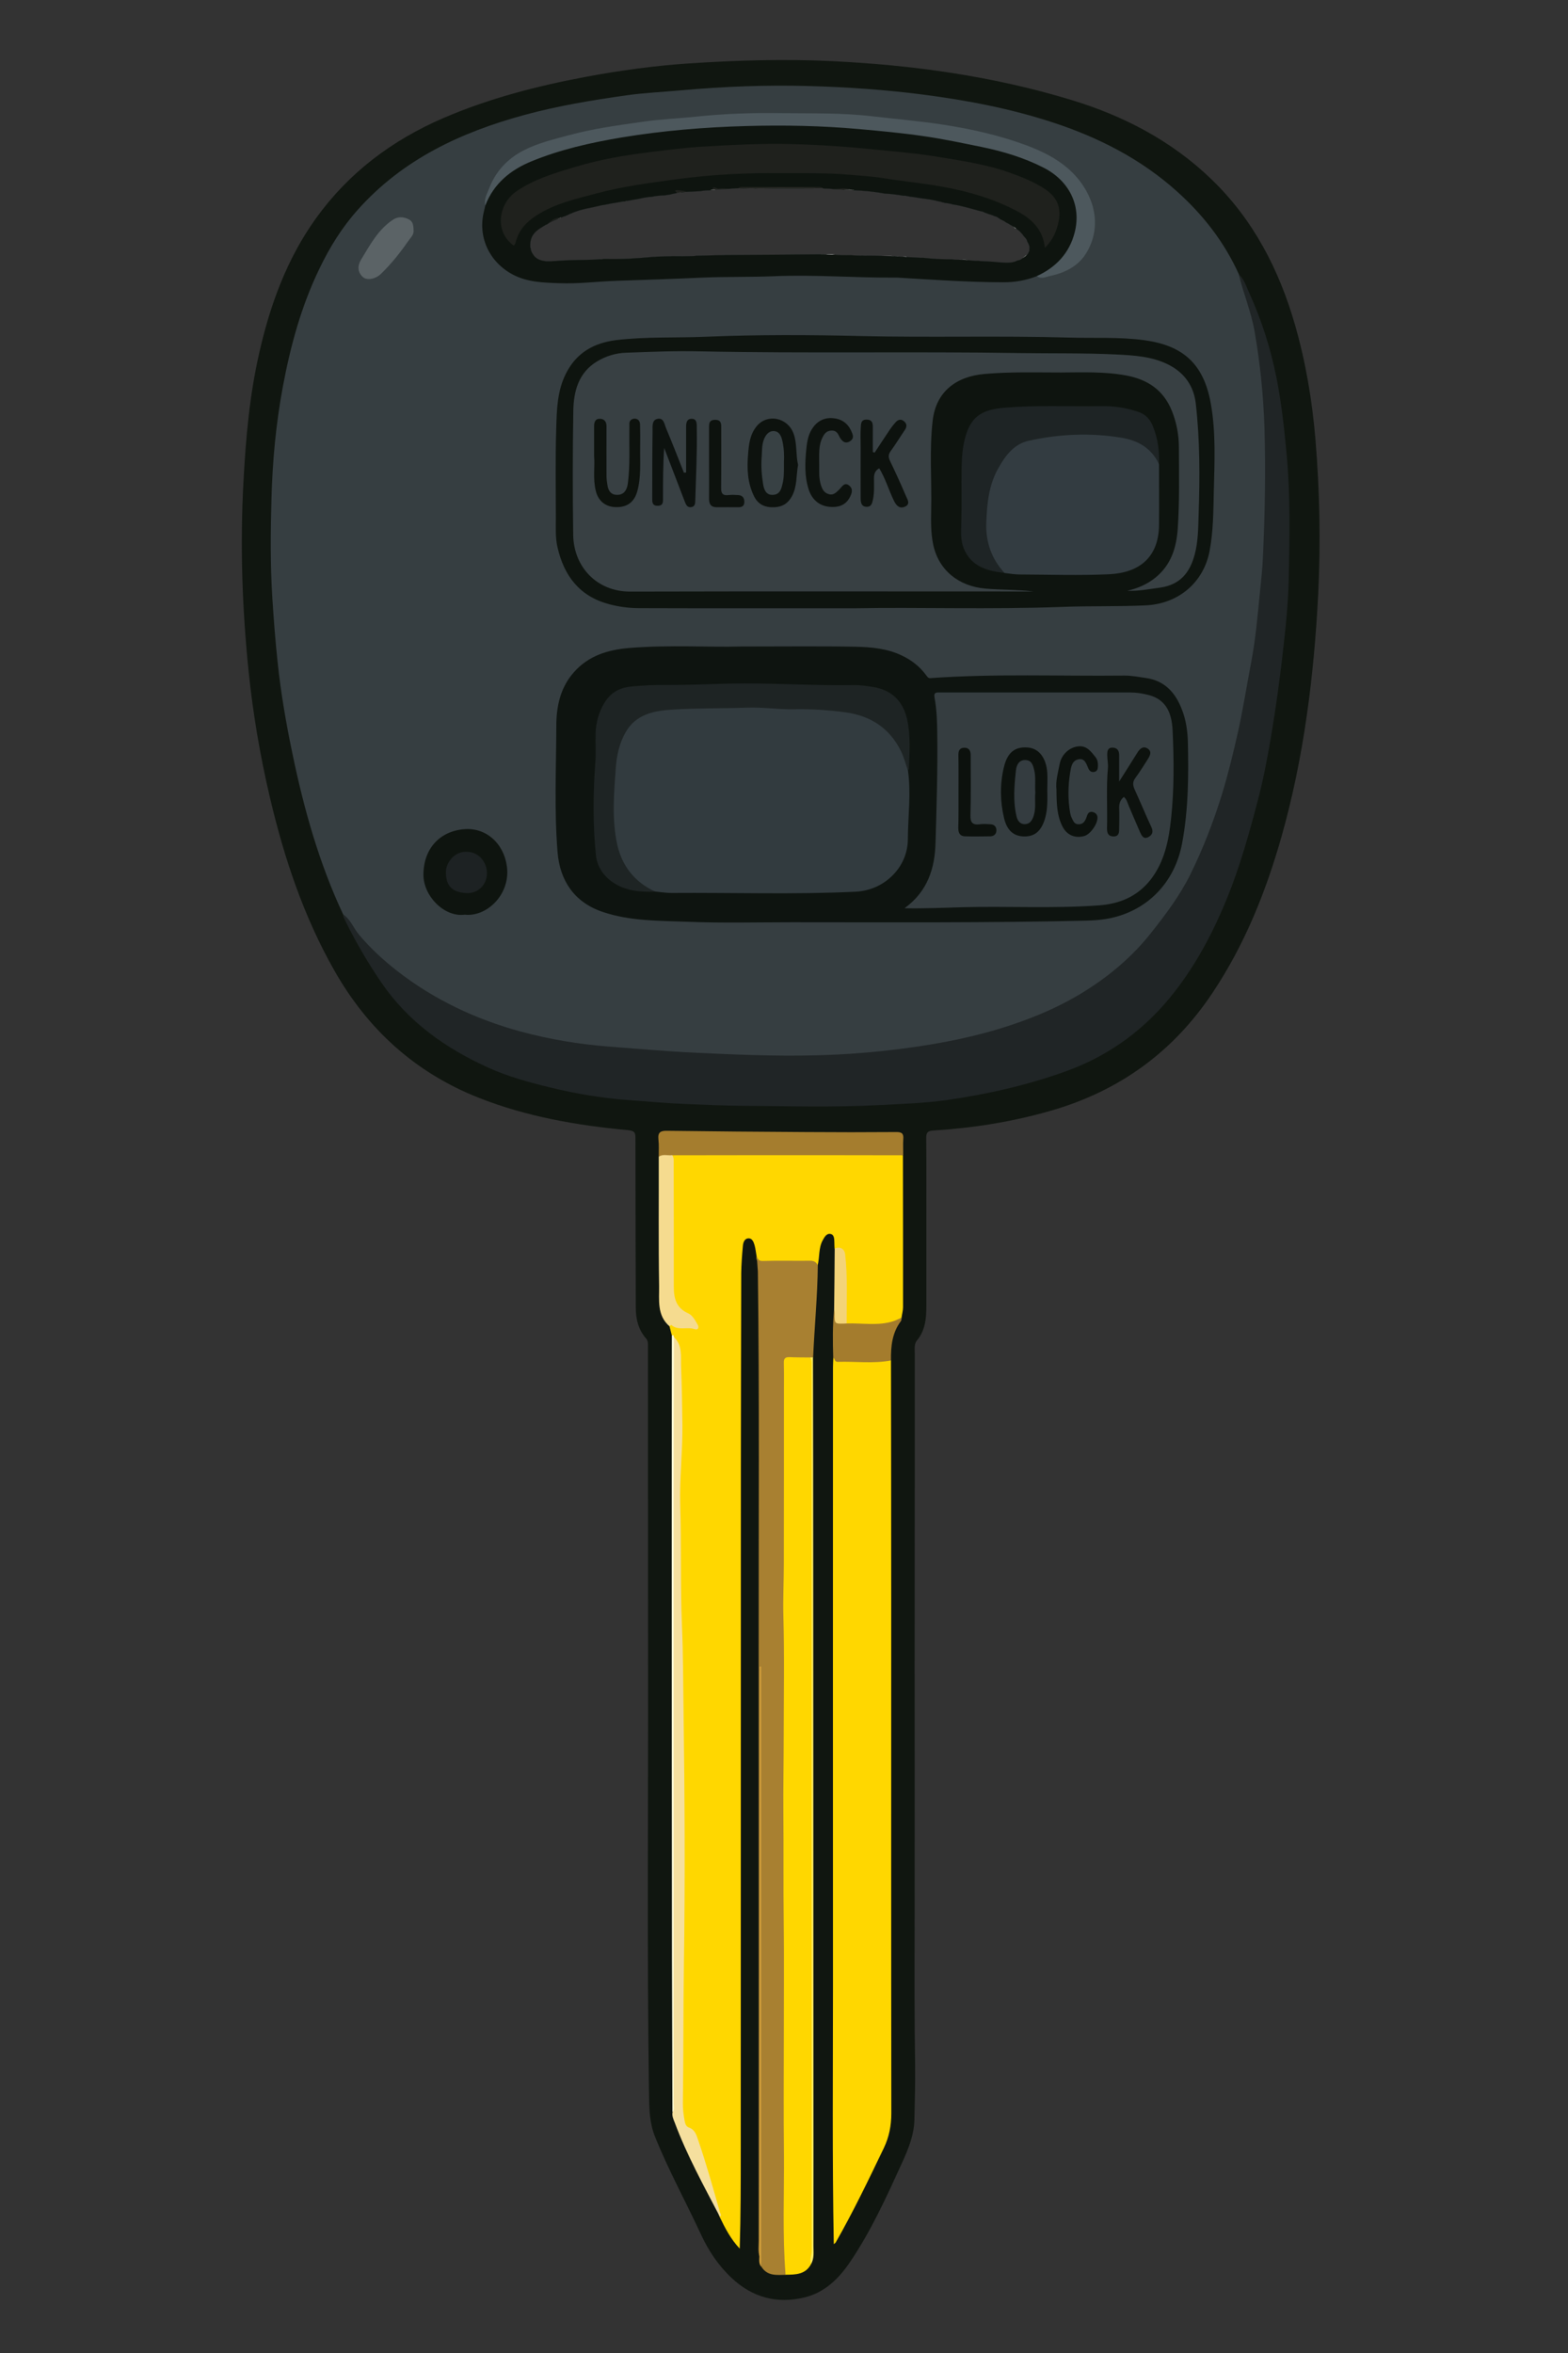<svg xmlns="http://www.w3.org/2000/svg" xml:space="preserve" id="svg1" x="0" y="0" style="enable-background:new 0 0 1365.3 2048" version="1.1" viewBox="0 0 1365.3 2048"><rect x="0" y="0" width="1365.3" height="2048" fill="#333333" stroke="none"/><style>.st2{fill:gold}.st14{fill:#0e140f}.st24{fill:#1f211d}.st26{fill:#0c110d}.st27{fill:#0d120e}</style><path d="M1145.4 382.5c-2.8-33.7-8.4-66.9-17.7-99.4-13.9-48.4-36.4-92-73-127.2-34.7-33.4-76.3-55.1-122.2-69C864.6 66.3 795 56.6 724.2 53.2c-41.6-2-83-.7-124.4 2-30 2-59.7 6.1-89.3 11.6-42.8 8-84.7 18.8-124.8 36.1-44.5 19.3-82 47.4-110.5 87-25.4 35.3-40 75.4-49.5 117.4C217.3 344 214 381.4 212 419c-3 55.3-1.2 110.4 4.5 165.5 3.8 36.9 10 73.4 18.5 109.5 12.3 52.4 29.2 103.2 55.9 150.3 29.1 51.5 70.5 89.2 125.8 111.1 41.9 16.6 85.9 24.1 130.5 28.3 5.9.6 6.1 2.7 6.1 7.2 0 49 .2 98.1.3 147.1 0 10 2.2 19.3 8.9 26.9 1.9 2.2 1.7 4.4 1.7 6.8.1 92.6 0 185.3.1 277.9.2 124.4-1 248.7.8 373.1.2 12.6.4 25.1 5.3 37.1 11.6 28.9 26.6 56.2 39.7 84.4 6.6 14.4 15.2 27.4 26.8 38.3 18.1 17.1 39.5 22.9 63.5 17.1 17.7-4.2 30-16.4 39.8-30.9 18.3-27 31.7-56.6 45.2-86.2 5.5-12 10.5-24.2 10.8-37.7.3-15.7.8-31.5.6-47.2-.6-40.2-.5-80.4-.4-120.5.1-75.7 0-151.5 0-227.2 0-52.6.1-105.2.1-157.8v-114.5c0-3.7-.6-7.9 1.9-10.9 7.3-8.8 8.2-19.2 8.2-29.9v-70.6c0-25.3.1-50.6-.1-75.9 0-4.6 1.3-6 5.9-6.3 34.8-2.2 69.1-7.6 102.7-17.3 59.3-17.1 106.2-50.9 140.5-102.3 28.1-42 46.6-88.1 60.3-136.4 19.5-69 28.2-139.6 31.9-210.9 2.2-45.1 1.3-89.9-2.4-134.6zm-249.2-165c0 .2.1.4.1.5.1.5-.2.9-.6 1.3-.1.3-.2.7-.3 1-.1.4-.4.7-.8 1l-.3.3c-.1.1-.1.2-.2.3-.2.2-.5.4-.8.6-1.3 1.3-2.9 2.4-4.6 3.4-.8.5-1.7.7-2.7.8-5.9 3.2-13.2 1.6-19.7 1.3-.4 0-1-.1-1.6-.2-3.4-.2-6.8-.4-10.2-.5-.5 0-1.2-.1-1.9-.2-.5 0-1.1-.1-1.6-.1-.8.1-1.6 0-2.2 0-3.4-.3-6.7-.6-10.1-.8H837c-.3 0-.6 0-1-.1-1.6 0-3.2-.1-4.7-.1-.6 0-1.4-.1-2.2-.3-8.3 0-16.7-.3-25-1.3H802c-3.8-.3-7.6-.4-11.3-.6-.4 0-1.1-.1-1.8-.2-1.5 0-3-.1-4.6-.1-.5 0-1.3-.1-2.1-.3-9.1-.2-18.2-.7-27.3-.7-1.1.2-2.3.1-3 0-.4 0-.8-.1-1.2-.1-.4.1-.8.1-1.1.1-3 0-5.9-.2-8.8-.4-4.9.1-9.8.1-14.7-.4-.3 0-.7-.1-1.1-.2-1.6 0-3.2 0-4.9.1h-.3c-.5.1-1.3.1-2.2 0h-1.5c-.4 0-1 0-1.7-.2h-2.5c-26.9.2-53.7.5-80.6.6-.6.1-1.1.1-1.5.1-7.9 0-15.8.4-23.8.5-.8.2-1.7.3-2.3.3-6.2.2-12.5.2-18.7.1-.6.1-1.1.1-1.5.1-3.9 0-7.8.2-11.6.3-1.1.2-2.1.2-3.2.2-7.3.7-14.6 1.2-21.9 1.6-7.1.3-14.2.3-21.4.2-.3 0-.6.1-.9.2-.8.2-1.6.1-2.4 0-.7.1-1.4.2-1.9.2-11.8.7-23.7.3-35.5 1.3h-.1c-.5.1-.9.1-1.2.1h-.7c-2 .2-4.3.3-6.6.2-.4 0-.9 0-1.3-.1-.1 0-.3 0-.4-.1-4.3-.5-8.3-2.2-10.4-6-1.1-1.5-1.8-3.2-1.9-5.1-.3-.3-.4-.7-.4-1.2-.2-4.3.6-8.4 3.4-11.7 2.6-3.2 6.5-5.3 10-7.4.4-.2.8-.4 1.2-.5 3.1-2.4 7.5-4 11.4-5.4 1.5-.8 3.1-1.5 4.7-1.9 2.5-1.2 5.1-2.4 7.8-3.4 4.9-1.9 9.9-3 15.1-4 4.1-.8 8-2 12.1-2.5 3-.7 6.1-1.2 9.2-1.7.4-.1 1.1-.1 1.8-.1 3.1-.6 6.2-1.1 9.3-1.7 2.8-.6 5.7-1 8.5-1.5 3.6-.9 7.3-1.6 11.1-1.8 3.9-.8 7.9-1.2 11.9-1.3 1.3-.3 2.6-.5 4-.6 1.9-.5 3.8-1 5.7-1.3 6.9-1.3 14-1.3 21.1-1.7.8-.2 1.6-.3 2.4-.4 2.3-.3 4.6-.3 6.9-.4.7-.1 1.5-.2 2.2-.3h.4c4.1-.8 8.4-.8 12.5-.9.5 0 1-.1 1.4-.1 1.2-.2 2.4-.3 3.6-.3 2.6-.2 5.2-.2 7.9 0 3.6-.1 7.3-.3 10.9 0 .5-.1.9-.1 1.3-.1 4.9-.1 9.9.1 14.8.1h25.3c.3-.1.6-.1 1-.1h7.8c2.6-.4 5.2 0 7.9 0 .4 0 .8.1 1.2.2 3.1 0 6.2.2 9.3.6h.4c2.8 0 5.5.2 8.3.5h.1c1.7 0 3.4.1 5.1.2.6 0 1.1 0 1.7.1.1 0 .2 0 .4.1 9.1.3 18.5 1.2 27.6 2.9 5.5.2 11 1 16.4 1.9.7-.1 1.5-.1 2.3.1l3 .6c3.2.4 6.3.8 9.4 1.4 4.2.5 8.4 1.1 12.6 2 1.2.3 2.5.6 3.7.9.5 0 1 .1 1.5.3.1 0 .2.1.3.1 1 .3 2 .5 3 .8 1.9.3 3.9.5 5.8 1l.9.3c8.5 1.2 16.6 3.9 24.8 6h.1c.9.1 1.8.4 2.6.8.2.1.5.3.7.4h.1c1.2.4 2.4.9 3.6 1.3 1.7.5 3.3 1 4.9 1.8l1.2.3c.7.2 1.3.6 1.7 1 .5.2.9.5 1.3.8.1.1.2.1.2.2.2.1.4.3.7.4l1.2.6c.9.4 1.8.8 2.6 1.4.3.2.6.4.8.6.4.2.7.4 1.1.6h.1c.2.1.4.3.7.4.5.2 1 .5 1.3.8 0 .1.1.1.1.1 1.8.8 3.4 1.9 4.8 3.3 2 .9 3.7 2.1 5 3.8 1 .9 1.9 2 2.6 3.2 1.2 1.1 2.1 2.2 2.7 3.5.2.4.2.7.2 1 .1.2.3.4.4.6.1.1.1.2.1.3.3.4.5.8.6 1.3.1.1.2.2.2.3.8 1.5.8 3.1.5 4.8z" style="fill:#101610"/><path d="M1096.5 301.2c-3.4-21.6-8.3-42.7-17.8-62.5-12.7-28.1-31.1-51.7-54.1-72.3-31.3-28-67.7-46.6-107.2-59.6-37-12.2-75.2-19.5-113.9-24.5-32.8-4.2-65.6-6.5-98.5-7.4-37.7-1.1-75.4.4-112.9 3.8-15.6 1.4-31.4 2.1-46.9 4.3-29.7 4.2-59.3 9.1-88.4 17-55.5 15.1-106 38.6-145.2 82.5-13.9 15.5-24.7 33-33.6 51.6-15.7 32.5-25.1 67-31.7 102.4-6 32-9 64.4-9.9 96.9-.8 28.8-1.1 57.7.7 86.5 1.2 18.8 2.6 37.5 4.6 56.2 2.8 26.8 7.4 53.3 12.9 79.7 10 48.2 23.2 95.4 44.2 140.1 4.3 5.7 7 12.3 11.6 17.8 27.5 33.2 63 55 101.9 71.9 29.7 12.9 61.1 20.3 93.1 24.5 24.6 3.3 49.5 4.7 74.2 6.6 29.2 2.2 58.5 2.6 87.7 3.5 20.6.7 41.2.4 61.9-.8 17.7-1 35.4-2.4 53-4.4 44.8-5.2 88.4-14.9 129.8-33.4 23.9-10.7 46-24.1 65.6-41.5 13-11.5 24-24.7 34.8-38.4 14.5-18.5 25.7-38.9 35.1-60.3 16.8-38.4 27.4-78.9 35.3-119.9 5.6-29 11.2-58 14.1-87.4 2.9-28.9 5.4-57.9 5.9-86.9 1-48.6 1.3-97.5-6.3-146zm-200.3-83.7c0 .2.1.4.1.5.1.5-.2.9-.6 1.3-.1.3-.2.7-.3 1-.1.4-.4.7-.8 1l-.3.3c-.1.1-.1.2-.2.3-.2.2-.5.4-.8.6-1.3 1.3-2.9 2.4-4.6 3.4-.8.5-1.7.7-2.7.8-5.9 3.2-13.2 1.6-19.7 1.3-.4 0-1-.1-1.6-.2-3.4-.2-6.8-.4-10.2-.5-.5 0-1.2-.1-1.9-.2-.5 0-1.1-.1-1.6-.1-.8.1-1.6 0-2.2 0-3.4-.3-6.7-.6-10.1-.8H837c-.3 0-.6 0-1-.1-1.6 0-3.2-.1-4.7-.1-.6 0-1.4-.1-2.2-.3-8.3 0-16.7-.3-25-1.3H802c-3.8-.3-7.6-.4-11.3-.6-.4 0-1.1-.1-1.8-.2-1.5 0-3-.1-4.6-.1-.5 0-1.3-.1-2.1-.3-9.1-.2-18.2-.7-27.3-.7-1.1.2-2.3.1-3 0-.4 0-.8-.1-1.2-.1-.4.1-.8.1-1.1.1-3 0-5.9-.2-8.8-.4-4.9.1-9.8.1-14.7-.4-.3 0-.7-.1-1.1-.2-1.6 0-3.2 0-4.9.1h-.3c-.5.1-1.3.1-2.2 0h-1.5c-.4 0-1 0-1.7-.2h-2.5c-26.9.2-53.7.5-80.6.6-.6.1-1.1.1-1.5.1-7.9 0-15.8.4-23.8.5-.8.2-1.7.3-2.3.3-6.2.2-12.5.2-18.7.1-.6.1-1.1.1-1.5.1-3.9 0-7.8.2-11.6.3-1.1.2-2.1.2-3.2.2-7.3.7-14.6 1.2-21.9 1.6-7.1.3-14.2.3-21.4.2-.3 0-.6.1-.9.2-.8.2-1.6.1-2.4 0-.7.1-1.4.2-1.9.2-11.8.7-23.7.3-35.5 1.3h-.1c-.5.1-.9.1-1.2.1h-.7c-2 .2-4.3.3-6.6.2-.4 0-.9 0-1.3-.1-.1 0-.3 0-.4-.1-4.3-.5-8.3-2.2-10.4-6-1.1-1.5-1.8-3.2-1.9-5.1-.3-.3-.4-.7-.4-1.2-.2-4.3.6-8.4 3.4-11.7 2.6-3.2 6.5-5.3 10-7.4.4-.2.8-.4 1.2-.5 3.1-2.4 7.5-4 11.4-5.4 1.5-.8 3.1-1.5 4.7-1.9 2.5-1.2 5.1-2.4 7.8-3.4 4.9-1.9 9.9-3 15.1-4 4.1-.8 8-2 12.1-2.5 3-.7 6.1-1.2 9.2-1.7.4-.1 1.1-.1 1.8-.1 3.1-.6 6.2-1.1 9.3-1.7 2.8-.6 5.7-1 8.5-1.5 3.6-.9 7.3-1.6 11.1-1.8 3.9-.8 7.9-1.2 11.9-1.3 1.3-.3 2.6-.5 4-.6 1.9-.5 3.8-1 5.7-1.3 6.9-1.3 14-1.3 21.1-1.7.8-.2 1.6-.3 2.4-.4 2.3-.3 4.6-.3 6.9-.4.7-.1 1.5-.2 2.2-.3h.4c4.1-.8 8.4-.8 12.5-.9.5 0 1-.1 1.4-.1 1.2-.2 2.4-.3 3.6-.3 2.6-.2 5.2-.2 7.9 0 3.6-.1 7.3-.3 10.9 0 .5-.1.9-.1 1.3-.1 4.9-.1 9.9.1 14.8.1h25.3c.3-.1.6-.1 1-.1h7.8c2.6-.4 5.2 0 7.9 0 .4 0 .8.1 1.2.2 3.1 0 6.2.2 9.3.6h.4c2.8 0 5.5.2 8.3.5h.1c1.7 0 3.4.1 5.1.2.6 0 1.1 0 1.7.1.1 0 .2 0 .4.1 9.1.3 18.5 1.2 27.6 2.9 5.5.2 11 1 16.4 1.9.7-.1 1.5-.1 2.3.1l3 .6c3.2.4 6.3.8 9.4 1.4 4.2.5 8.4 1.1 12.6 2 1.2.3 2.5.6 3.7.9.5 0 1 .1 1.5.3.1 0 .2.1.3.1 1 .3 2 .5 3 .8 1.9.3 3.9.5 5.8 1l.9.3c8.5 1.2 16.6 3.9 24.8 6h.1c.9.1 1.8.4 2.6.8.2.1.5.3.7.4h.1c1.2.4 2.4.9 3.6 1.3 1.7.5 3.3 1 4.9 1.8l1.2.3c.7.2 1.3.6 1.7 1 .5.2.9.5 1.3.8.1.1.2.1.2.2.2.1.4.3.7.4l1.2.6c.9.4 1.8.8 2.6 1.4.3.2.6.4.8.6.4.2.7.4 1.1.6h.1c.2.1.4.3.7.4.5.2 1 .5 1.3.8 0 .1.1.1.1.1 1.8.8 3.4 1.9 4.8 3.3 2 .9 3.7 2.1 5 3.8 1 .9 1.9 2 2.6 3.2 1.2 1.1 2.1 2.2 2.7 3.5.2.4.2.7.2 1 .1.2.3.4.4.6.1.1.1.2.1.3.3.4.5.8.6 1.3.1.1.2.2.2.3.8 1.5.8 3.1.5 4.8z" style="fill:#363e41"/><path d="M585.1 1162.7c-.7-2.7-1.4-5.5-2.1-8.2.4-3 2.2-2.9 4.3-2 4.2 1.9 8.7 1.4 13.1 1.6 1.3.1 2.9.5 3.5-1.1.5-1.4-.6-2.5-1.4-3.5-1.6-2.2-3.4-4.1-5.8-5.4-9.3-5.2-12.1-13.6-12.1-23.6v-69.9c0-13.3.1-26.6-.1-39.9 0-2.1-.8-4.5 1.4-6.1 2.9-1.5 6-1.3 9.1-1.3 56.8 0 113.5-.1 170.3.1 7 0 14.1-.6 20.9 2.2.1 44 .1 88 .1 132 0 3.1-.9 6.1-1.3 9.2-2.3 4-6.3 5.6-10.4 6.2-12.4 1.8-24.8 2.2-37.2-.1-2.9-2.9-2-6.6-2.1-10-.5-15.8.9-31.7-1.2-47.5-.6-4.9-2.5-7.8-7.4-8.6-.1-1.8-.2-3.5-.2-5.3-.1-3.1 0-7.1-3.6-7.6-3.3-.5-5.2 3.1-6.6 5.7-3.7 6.8-2.5 14.7-4.4 21.9-15.1-3.9-30.5-1.5-45.8-1.8-4.7-.1-7.7-.8-7.3-6.2-.6-3.3-.9-6.6-1.8-9.8-.8-2.8-2.1-6.1-5.4-5.9-3.7.3-4.6 4.1-4.8 7.1-.7 7.7-1.3 15.5-1.4 23.2-.2 56-.2 112-.3 167.9 0 197.9-.1 395.9-.1 593.8 0 29 0 58.1-.9 87.3-7.8-8.2-12.8-17.9-17.5-27.7-8.1-22.3-13.3-45.5-21.6-67.8-.8-2.1-1.5-4.4-3.4-5.6-8.3-5.6-9.1-14.2-9.1-23.1-.1-28.7-.7-57.3.1-86 1.9-72.8 1.5-145.7.9-218.5-.3-33.5 0-67.1-1.4-100.5-1.2-28.9.2-57.7-1.2-86.6-1.1-22.4-1-44.9.5-67.2 1.1-16.2.4-32.4.6-48.5.3-17-.4-34.2-2.5-51.1-.3-2.7-1.2-5.2-2.3-7.6-.8-1.3-.2-3.5-2.1-4.2z" class="st2"/><path d="M298.8 795.9c6.5 4.3 8.9 11.8 13.7 17.5 9.9 11.8 21.1 22.1 33.1 31.5 32.2 25.1 68.5 42.2 107.7 52.9 25.5 6.9 51.6 11.2 78.1 13.2 24.4 1.8 48.8 4.1 73.3 5.2 35.2 1.7 70.4 3.2 105.7 2.3 26.2-.6 52.4-2.7 78.5-6.2 31.1-4.2 61.8-10.2 91.6-20.2 22.6-7.5 44.4-17 64.4-29.6 21.7-13.6 41.3-30.2 57.4-50.6 12.6-15.9 24.8-32.1 33.9-50.3 11.2-22.6 20.3-46.1 27.8-70.3 5.5-18 9.9-36.2 14-54.5 4.4-19.7 7.5-39.8 11.3-59.7 3.9-20.2 5.7-40.6 7.7-61 1.1-10.7 2.3-21.5 2.7-32.3 1.7-37 2.4-74.1 1.3-111.1-.9-28.2-3.7-56.3-8.6-84.2-3-17.1-9.7-33-13.8-49.7 4.7 4.1 6.4 10.1 8.8 15.4 10.9 23.8 18.9 48.7 24 74.3 4.4 22 6.8 44.4 8.9 66.8 3.4 36.6 2.6 73.2 1.8 109.7-.5 22.6-3.1 45.3-5.7 67.9-2.5 21.3-5.4 42.4-8.9 63.5-3.3 20-7 40-12.1 59.6-7.7 29.3-15.8 58.5-27.3 86.6-11.7 28.5-26 55.7-45 80.2-25 32.3-56.4 55.7-95 69.6-33.8 12.2-68.6 20-104 25.1-18.6 2.6-37.4 3.2-56.1 4.2-41.5 2.3-83 1-124.5.7-14.5-.1-29.2-.9-43.7-1.4-18.3-.7-36.5-2.3-54.7-3.7-21.9-1.7-43.6-5.4-65.1-10.6-18.7-4.5-37.3-9.5-54.9-17.5-37.1-16.8-69.5-39.7-92.9-73.8-11.6-17-22-34.7-31.1-53.1-.9-2.2-2.4-4-2.3-6.4z" style="fill:#202526"/><path d="M775.8 1184.1c.1 69.1.2 138.2.2 207.3 0 149.3-.1 298.6.1 447.9 0 10.7-1.9 20.6-6.5 30.2-13.3 27.7-26.6 55.4-41.9 82.2-.3.5-.9.8-1.7 1.5-1.4-75.3-.7-150.2-.7-225.1-.1-179.3 0-358.6 0-537.9 0-2.9.2-5.8.3-8.7 14.3 3.5 28.9 1.2 43.3 1.7 2.3.1 4.8-.9 6.9.9z" class="st2"/><path d="M659 1093.3c.9 2.5 1.5 4.4 5.5 4.2 13.5-.5 26.9 0 40.4-.2 3.5-.1 5.8.9 7.2 4.1-.3 26.7-2.9 53.4-4.1 80.1-1 .9-2.1 1.4-3.4 1.7-4.4.6-8.9.4-13.3.3-4.5 0-6.4 2-6.4 6.4-.1 8.2 0 16.4 0 24.7-.2 41.1-.1 82.2-.2 123.3-.1 54.2.2 108.4.2 162.6 0 42.9-.2 85.7-.2 128.6 0 36.2.2 72.4.2 108.6-.1 73.1.1 146.2.1 219.3 0 5.6-.2 11.1.7 16.6.3 2.2.3 4.5-1.4 6.3-7.8.1-15.9 1.3-21.1-6.7-.8-3.2-.9-6.6-.9-9.9v-508.9c-.4-2.2-1.8-1.3-.9-1.5 0 0 0 .1.1.1 1.5 1.7.7 3.7.7 5.6v499.1c0 2.1.7 4.5-.8 6.4-1.6-4.5-.8-9.2-.8-13.8 0-172 .1-343.9 0-515.9-.1-109.3.7-218.6-.7-327.9-.3-4.4-.7-8.8-.9-13.2z" style="fill:#a88031"/><path d="M684 1979.8c-2.8-35.4-1.1-70.9-1.4-106.4-.4-34.3-.1-68.6-.1-102.9 0-33 .3-66-.1-99-.4-31 0-61.9-.3-92.9-.2-22.5.3-45.2.3-67.8 0-34.8.7-69.6-.3-104.5-.4-15 .4-30.1.4-45.1.1-50.6.1-101.2.1-151.8 0-7.7.1-15.5-.1-23.2-.1-3.8 1.2-5.1 5-5 6 .3 12 .2 18 .3 2.7 1.7 1.7 4.4 1.8 6.7.1 13.8 0 27.5 0 41.3v721.1c0 6.6.3 13.2-1 19.8-4.8 9.3-13.5 9.4-22.3 9.4z" class="st2"/><path d="M586.8 1163.8c7.5 6.9 5.9 16.5 6.2 25 .7 17.2 1 34.5 1.2 51.7.2 23.3-2.6 46.4-1.9 69.5 1.1 35 0 70 1.5 105 1.1 25.1 1 50.1 1.4 75.2 1 73.2 1.4 146.5.3 219.8-.6 40.2-.3 80.4-.9 120.5-.1 5.1.6 10.2 1.5 15.2.4 2.5 1.2 5.1 3.7 6 5.2 1.8 6.5 6.2 8 10.6 7.2 20.9 13.1 42.2 19.2 63.5.4 1.2 1.4 2.4-.2 3.5-14-26.9-28.7-53.4-39.3-81.9-1.1-2.8-2.5-5.7-1.9-8.9.9-2.6.4-5.3.4-7.9 0-219.6 0-439.3.1-658.9 0-2.7-.8-5.4.7-7.9z" style="fill:#f5df9e"/><path d="M786.4 1005.5c-22.5 0-45-.1-67.5-.1-44.5 0-89 0-133.6.1-3.6 2.5-7.6 2-11.7 1.4-.1-5.1.3-10.2-.3-15.3-.6-6.1 1.8-7.5 7.5-7.4 40.3.5 80.7.9 121 1.1 26.2.2 52.3.2 78.5 0 5.1-.1 6.6 1.4 6.2 6.3-.3 4.5 0 9.2-.1 13.9z" style="fill:#a57d2e"/><path d="M573.6 1006.8c3.6-2.7 7.8-.8 11.7-1.4 1.7 2.3 1.3 5.1 1.3 7.7.1 35.7.1 71.4.1 107.1 0 9.9 2.2 18.3 12.4 22.8 4.1 1.8 6.2 6.3 8.4 10 1.3 2.1.6 5-2.8 3.8-6.6-2.2-14.3 1.7-20.3-3.7 0 0-.9.9-1.4 1.3-11.2-9.6-8.9-23-9.1-35.2-.6-37.4-.2-74.9-.3-112.4z" style="fill:#f5db8f"/><path d="M775.8 1184.1c-15.4 2.9-30.9.7-46.3 1.2-2.9.1-2.5-2.7-4-3.8-.4-13.9-.6-27.8.8-41.6.6.3 1.3.8 1.3 1.4-.1 6.6 3.9 9.3 9.6 10.6 13.6-.5 27.3 2.3 40.7-2 2.5-.8 4.8-2.1 7.2-3.1-.2 1.1-.1 2.4-.7 3.1-7.6 10.1-8.8 21.9-8.6 34.2z" style="fill:#a47c2d"/><path d="M706.3 1970.4c-1.7-3.9.5-7.7.5-11.5-.2-256.3-.1-512.6-.1-768.9 0-2.9.4-5.8-1.2-8.5.8 0 1.6-.1 2.4-.1.1 61.7.2 123.5.2 185.2.1 144.8.1 289.6.2 434.3 0 51.3.1 102.6 0 153.9 0 5.2.8 10.7-2 15.6z" style="fill:#fdea5e"/><path d="M586.8 1163.8c-.1 48-.2 95.9-.2 143.9 0 174.3 0 348.7-.1 523 0 2.6.9 5.4-1 7.7-.1-44.2-.3-88.3-.4-132.5-.1-105.2-.2-210.4-.2-315.7 0-75.9 0-151.8.1-227.7 1.9-1.3 1.5.6 1.8 1.3z" style="fill:#fdfbd8"/><path d="M661.2 1964.1c.1-37.8.2-75.5.2-113.3 0-131.3 0-262.5.1-393.8v-6.5h1.2v512.9c0 3.2.2 6.4.2 9.6-2.2-2.6-1.8-5.8-1.7-8.9z" style="fill:#d4a03b"/><path d="M737.2 1151.8c-.7.1-1.3.2-2 .2-8.5.2-8.4.2-8.5-8.2 0-1.3-.2-2.6-.4-3.9.2-17.7.4-35.5.5-53.2 4.5-2.1 8.6.2 9.1 5 2.3 20 1.2 40 1.3 60.1z" style="fill:#f3d378"/><path d="M644.7 562.7c39.7 0 70.2-.4 100.6.2 13.6.3 27.4 1.6 40.1 7.7 8.4 4 15.4 9.5 20.9 16.9 1.1 1.4 1.7 2.9 4 2.7 56.1-4 112.2-1.6 168.4-2.2 6.5-.1 12.7 1.2 19.1 2.1 16.6 2.4 25.9 13 31.5 27.9 3.4 8.8 4.7 18.1 5 27.3.7 29.7.5 59.3-5 88.7-6.5 34.7-31 59.6-65.4 65.7-6.1 1.1-12.3 1.4-18.5 1.6-85.4 2-170.8 1.4-256.2 1.4-30 0-60 .8-89.9-.4-25.1-1-50.5-.4-74.8-8.7-24.7-8.4-37-27.4-39-51.8-3-36.6-1.2-73.2-1.1-109.8 0-17 3.4-33.5 15.3-46.9 12.8-14.5 29.6-19.5 47.9-21.1 35.4-2.9 70.9-.5 97.1-1.3z" style="fill:#0e1410"/><path d="M745.7 529.4c-70.3 0-129.7.1-189-.1-8.8 0-17.6-1.1-26.2-3.4-25.8-6.8-39.4-24.6-45.1-49.7-1.9-8.3-1.4-16.8-1.4-25.2 0-25.8-.5-51.6.3-77.3.5-16.7.7-33.6 8.8-49.2 9.2-17.8 24.3-26.1 43.6-28.5 25.8-3.1 51.8-1.8 77.7-2.9 45.3-1.9 90.6-1.7 135.8-.6 60 1.4 119.9-.4 179.8 1.3 22.1.7 44.4-.7 66.4 2.3 32.9 4.5 51.6 19.8 57.9 55.2 4.5 25.2 3.2 50.9 2.6 76.3-.4 17.2-.4 34.5-3.6 51.6-5.2 28-27.4 46.4-55.8 47.7-24 1.1-47.9.4-71.9 1.3-63.5 2.4-127.3.2-179.9 1.2zm182.2-370.5c-7.2-9.4-17.6-14.7-28.3-19.3-26.1-11.2-54-16.1-81.7-21-35.8-6.3-72.2-9.1-108.5-10.7-37.7-1.6-75.5-.7-113 2.7-30.9 2.8-61.8 6.8-92 14.4-20 5.1-40 10.5-57.7 21.8-11.8 7.6-21.3 17.4-24.1 31.9-.4 1.7-.8 3.4-1.2 5.2-5.6 22.3 4.6 44 24.8 54.9 12.9 6.9 26.8 7.2 40.7 7.7 16.8.7 33.6-1.6 50.4-2.1 24.1-.8 48.3-1.6 72.4-2.7 21.5-1 43-.4 64.5-1.3 35.3-1.5 70.5 1.5 105.8 1.2.9 0 1.8 0 2.7.1 30.1 1.8 60.1 3.9 90.3 4 10.4.1 20.3-1.6 29.9-5.4 12-1.5 19.1-9.8 25.6-18.6 14.7-20.2 14.6-43.1-.6-62.8zm-31.7 58.6c0 .2.1.4.1.5.1.5-.2.9-.6 1.3-.1.3-.2.7-.3 1-.1.4-.4.7-.8 1l-.3.3c-.1.1-.1.2-.2.3-.2.2-.5.4-.8.6-1.3 1.3-2.9 2.4-4.6 3.4-.8.5-1.7.7-2.7.8-5.9 3.2-13.2 1.6-19.7 1.3-.4 0-1-.1-1.6-.2-3.4-.2-6.8-.4-10.2-.5-.5 0-1.2-.1-1.9-.2-.5 0-1.1-.1-1.6-.1-.8.1-1.6 0-2.2 0-3.4-.3-6.7-.6-10.1-.8H837c-.3 0-.6 0-1-.1-1.6 0-3.2-.1-4.7-.1-.6 0-1.4-.1-2.2-.3-8.3 0-16.7-.3-25-1.3H802c-3.8-.3-7.6-.4-11.3-.6-.4 0-1.1-.1-1.8-.2-1.5 0-3-.1-4.6-.1-.5 0-1.3-.1-2.1-.3-9.1-.2-18.2-.7-27.3-.7-1.1.2-2.3.1-3 0-.4 0-.8-.1-1.2-.1-.4.1-.8.1-1.1.1-3 0-5.9-.2-8.8-.4-4.9.1-9.8.1-14.7-.4-.3 0-.7-.1-1.1-.2-1.6 0-3.2 0-4.9.1h-.3c-.5.1-1.3.1-2.2 0h-1.5c-.4 0-1 0-1.7-.2h-2.5c-26.9.2-53.7.5-80.6.6-.6.1-1.1.1-1.5.1-7.9 0-15.8.4-23.8.5-.8.2-1.7.3-2.3.3-6.2.2-12.5.2-18.7.1-.6.1-1.1.1-1.5.1-3.9 0-7.8.2-11.6.3-1.1.2-2.1.2-3.2.2-7.3.7-14.6 1.2-21.9 1.6-7.1.3-14.2.3-21.4.2-.3 0-.6.1-.9.2-.8.2-1.6.1-2.4 0-.7.1-1.4.2-1.9.2-11.8.7-23.7.3-35.5 1.3h-.1c-.5.1-.9.1-1.2.1h-.7c-2 .2-4.3.3-6.6.2-.4 0-.9 0-1.3-.1-.1 0-.3 0-.4-.1-4.3-.5-8.3-2.2-10.4-6-1.1-1.5-1.8-3.2-1.9-5.1-.3-.3-.4-.7-.4-1.2-.2-4.3.6-8.4 3.4-11.7 2.6-3.2 6.5-5.3 10-7.4.4-.2.8-.4 1.2-.5 3.1-2.4 7.5-4 11.4-5.4 1.5-.8 3.1-1.5 4.7-1.9 2.5-1.2 5.1-2.4 7.8-3.4 4.9-1.9 9.9-3 15.1-4 4.1-.8 8-2 12.1-2.5 3-.7 6.1-1.2 9.2-1.7.4-.1 1.1-.1 1.8-.1 3.1-.6 6.2-1.1 9.3-1.7 2.8-.6 5.7-1 8.5-1.5 3.6-.9 7.3-1.6 11.1-1.8 3.9-.8 7.9-1.2 11.9-1.3 1.3-.3 2.6-.5 4-.6 1.9-.5 3.8-1 5.7-1.3 6.9-1.3 14-1.3 21.1-1.7.8-.2 1.6-.3 2.4-.4 2.3-.3 4.6-.3 6.9-.4.7-.1 1.5-.2 2.2-.3h.4c4.1-.8 8.4-.8 12.5-.9.5 0 1-.1 1.4-.1 1.2-.2 2.4-.3 3.6-.3 2.6-.2 5.2-.2 7.9 0 3.6-.1 7.3-.3 10.9 0 .5-.1.9-.1 1.3-.1 4.9-.1 9.9.1 14.8.1h25.3c.3-.1.6-.1 1-.1h7.8c2.6-.4 5.2 0 7.9 0 .4 0 .8.1 1.2.2 3.1 0 6.2.2 9.3.6h.4c2.8 0 5.5.2 8.3.5h.1c1.7 0 3.4.1 5.1.2.6 0 1.1 0 1.7.1.1 0 .2 0 .4.1 9.1.3 18.5 1.2 27.6 2.9 5.5.2 11 1 16.4 1.9.7-.1 1.5-.1 2.3.1l3 .6c3.2.4 6.3.8 9.4 1.4 4.2.5 8.4 1.1 12.6 2 1.2.3 2.5.6 3.7.9.5 0 1 .1 1.5.3.1 0 .2.1.3.1 1 .3 2 .5 3 .8 1.9.3 3.9.5 5.8 1l.9.3c8.5 1.2 16.6 3.9 24.8 6h.1c.9.1 1.8.4 2.6.8.2.1.5.3.7.4h.1c1.2.4 2.4.9 3.6 1.3 1.7.5 3.3 1 4.9 1.8l1.2.3c.7.2 1.3.6 1.7 1 .5.2.9.5 1.3.8.1.1.2.1.2.2.2.1.4.3.7.4l1.2.6c.9.4 1.8.8 2.6 1.4.3.2.6.4.8.6.4.2.7.4 1.1.6h.1c.2.1.4.3.7.4.5.2 1 .5 1.3.8 0 .1.1.1.1.1 1.8.8 3.4 1.9 4.8 3.3 2 .9 3.7 2.1 5 3.8 1 .9 1.9 2 2.6 3.2 1.2 1.1 2.1 2.2 2.7 3.5.2.4.2.7.2 1 .1.2.3.4.4.6.1.1.1.2.1.3.3.4.5.8.6 1.3.1.1.2.2.2.3.8 1.5.8 3.1.5 4.8z" class="st14"/><path d="M902.8 240.3c16.7-7.6 28.4-20.1 32.9-37.8 6.1-23.3-4.5-45-26.9-56.5-17.2-8.8-35.6-14.3-54.6-18.2-16.4-3.3-32.7-6.8-49.3-9.2-19.1-2.8-38.2-4.6-57.4-6.3-32.5-2.9-65.1-3.5-97.7-2.6-36.5 1-72.8 4-108.9 10-26.7 4.5-53 10.4-78.1 20.7-18.3 7.5-32.8 19.3-40.2 38.4-1.4-5.5 1.6-10.3 3.3-14.8 5.6-14.7 15.9-25.8 30-33.1 12.5-6.4 26-9.6 39.4-13.2 21.3-5.8 43.2-8.7 65-11.8 15.2-2.2 30.7-2.8 46-4.4 24.7-2.6 49.5-3.4 74.2-3 26.3.3 52.6-.4 78.9 2.7 20.8 2.4 41.7 4.2 62.4 7.4 24.6 3.8 49 9.3 72.5 18.1 13 4.9 25.2 10.9 35.7 20 20.3 17.7 31.5 46.4 16.5 72.5-7 12.2-18.6 18-31.7 20.9-3.7.6-7.9 3.3-12 .2z" style="fill:#4d585d"/><path d="M404.7 796.1c-18.1 2.4-36.1-16.5-36-34.8.1-25 16.9-38.9 37-39.7 20.2-.8 35.1 15.7 36 36.3.8 22.3-18.6 40.2-37 38.2z" class="st14"/><path d="M360.1 200.5c.5 3.9-3 6.8-5.3 10.2-6.8 9.9-14.3 19.1-22.9 27.5-4.8 4.7-12.5 6.3-16.2 2.7-4.5-4.4-4.5-9.7-1.2-15.1 7.7-12.6 14.6-25.8 27.4-34.4 4.4-3 9.1-2.9 13.8-.6 3.8 1.7 4.3 5.1 4.4 9.7z" style="fill:#5b6366"/><path d="M790.6 670.7c2.8 19.9 0 39.8-.1 59.7-.1 24.7-20.6 44.5-45.4 45.7-53.5 2.6-107 .7-160.5 1.1-4.6 0-9.2-.8-13.9-1.2-21.2-5.7-30.4-21.9-34.9-41.3-3.9-17.2-4.1-34.8-2-52.3.8-7 .4-14.1 1.6-21.2 5.1-31.1 19.2-44.4 50.9-45.4 16.1-.5 32.3-1.4 48.5-.9 7.5.2 15.1-1.1 22.6-.6 26.5 1.6 53.3.2 79.7 4.1 21.3 3.1 38 13.3 48 32.8 3.1 6 5.6 12.4 5.5 19.5z" style="fill:#323b3f"/><path d="M787.6 790.5c20.4-14.9 26.4-35 27-57.2.9-31.3 1.9-62.6 1.5-93.9-.1-10.9-.4-21.7-2.4-32.4-.9-4.9 2.3-4.3 5.2-4.3h165.3c5.6 0 11 .9 16.3 2.3 13.8 3.7 19.8 14.1 20.5 30.8 1.2 25.5 1.4 51.1-1.3 76.5-2 18.9-5.6 37.6-17.9 53.4-11.5 14.6-27 21-44.9 22.3-39.5 2.9-79 .6-118.5 1.6-16.4.4-32.7 1.3-50.8.9z" style="fill:#353d40"/><path d="M790.6 670.7c-2.1-5.8-3.5-11.8-6.3-17.3-9.9-19.8-26.3-30.4-48-33.4-14.9-2-29.9-3-45-2.7-13.5.3-26.9-1.9-40.5-1.4-21.7.8-43.5.3-65.2 1.7-16 1-32 3.9-41 20-5.3 9.4-7.6 19.9-8.4 30.5-1.6 22.2-3.6 44.7 1.2 66.8 4.2 19 15.3 32.9 33.2 41.2-13 .4-25.7-.5-36.9-8.1-8.4-5.7-13.8-13.9-14.8-23.5-2.8-27.1-2.5-54.3-.5-81.5.6-8.2-.1-16.4.2-24.6.3-9.6 2.7-18.6 7.9-27 5.5-8.9 13.4-13 23.5-13.9 9.4-.9 18.9-1.4 28.3-1.3 18.7.1 37.5-.7 56.2-1.2 36.4-.8 72.8 1.9 109.2 1.3 5.5-.1 11 .8 16.4 1.6 16.6 2.6 26.5 12.8 29.9 28.8 2.9 13.7 2 27.8 1.4 41.7.2.7-.4 1.5-.8 2.3z" style="fill:#1e2424"/><path d="M981.5 514.2c9.1-2.1 17.3-5.6 24.5-11.4 13.6-11 18.3-25.8 19.5-42.7 1.6-23.5 1.1-47 1-70.5 0-10.8-1.9-21.4-6-31.7-7.3-18.4-21.2-27.6-39.9-31.1-18.9-3.5-38-2.7-57-2.6-22.2 0-44.4-.7-66.5 1.3-24.7 2.2-42.1 15.5-45 40.6-3 25.9-.7 51.9-1.3 77.8-.2 10-.3 20 1.7 29.8 4.6 22.4 22.1 36.6 45.6 38.6 13.9 1.2 27.9.8 41.8 2.5h-6.6c-114.8 0-229.7-.2-344.5.1-29 .1-49.3-21.4-49.7-49.4-.5-36-.5-72 .1-108 .3-17 4.5-33.1 20.6-42.9 7.8-4.7 16.3-7.3 25.2-7.6 21.5-.8 43-1.7 64.5-1.2 92.9 1.9 185.9 0 278.8 1.5 27.7.4 55.5-.1 83.2 1.2 15.8.8 31.9 1.6 46.5 9.2 13.7 7.1 21.5 18.7 23.2 33.5 3.6 31.8 3.6 63.8 2.5 95.7-.4 11.8-.3 23.9-3.4 35.6-4.2 15.8-12.6 26.3-29.8 28.9-9.8 1.3-19.3 3.2-29 2.8z" style="fill:#384043"/><path d="M1009.2 404.1c0 17.5.2 35.1 0 52.6-.2 28.7-17.5 41.9-43.5 43.1-25.9 1.2-51.9.3-77.9.2-4.4 0-8.8-.8-13.2-1.3-6.7-3.5-10.4-9.8-12.8-16.4-4.3-11.5-5.8-23.4-4.4-35.9 1.4-11.9 3-23.5 7.8-34.8 9.1-21.7 25.5-31.7 48.4-33.4 16.8-1.3 33.7-1.6 50.5-1.1 12.3.4 24.1 3.8 34.4 11 5.6 4 9.8 8.9 10.7 16z" style="fill:#333c41"/><path d="M1009.2 404.1c-6.4-13.9-18.1-20.7-32.6-23.1-27.1-4.5-54.1-3.3-80.8 2.6-13 2.9-20.2 12.8-26.3 23.5-8.6 14.8-10.1 31.4-10.7 48-.6 16.5 4.5 31.3 15.9 43.6-15.2-1.8-29.2-5.5-35.7-21.8-2.6-6.7-2.2-13.7-2-20.3.5-16.6 0-33.3.3-49.9.2-8.8.8-17.6 3.2-26.2 5.3-19.5 16.5-24.1 33.9-25.6 27.9-2.4 55.8-1 83.7-1.4 11.8-.2 23.3 1.3 34.4 5.5 5.4 2 9 6.3 11.2 11.6 4.4 10.6 6 21.9 5.5 33.5z" style="fill:#1e2425"/><path d="M716.2 163.8c-.1 0-.2 0-.2-.1h-2.9c1 .1 2.1.1 3.1.1zm-122.9 3.5c-1.3 0-2.5 0-3.8.5 1.2-.1 2.5-.3 3.8-.5zm25.8-1.8c.7-.1 1.5-.2 2.2-.3h.4c1-.2 2-.3 3-.5-1.6 0-3.2.1-4.7.5-.6.1-1.2.3-1.8.4.3-.1.6-.1.9-.1zm-81 10.7h.2c2.9-.5 5.8-1 8.7-1.6-3 .6-6 1.1-8.9 1.6zm-49.2 13c-.3.1-.5.2-.8.2-1.2.4-2.4 1-3.6 1.5 1-.4 2.1-.8 3.1-1.1.4-.2.8-.4 1.3-.6zM726 221.4c-.3 0-.7-.1-1.1-.2-1.7 0-3.3 0-5 .1h-.1c-.2 0-.3 0-.6.1 2.5 0 5 .1 7.5.1-.2-.1-.5-.1-.7-.1zm56.8 1.7c-.2 0-.4-.1-.7-.1-4.9-.1-9.8-.3-14.8-.5 5.2.1 10.4.3 15.5.6zm6 .2H786c1.2.1 2.4.1 3.6.2-.2-.1-.5-.2-.8-.2zm49.9 2.6h-1.8c-.3 0-.6 0-.9-.1h-.8c2.7.1 5.3.3 8 .5-1.5-.2-3-.3-4.5-.4zm55.3-4.1c-.2.2-.5.3-.7.5-.8.8-1.8 1.6-2.8 2.2.1 0 .1-.1.2-.1 1.6-.9 2.8-1.9 3.7-3.1-.1.1-.1.1-.2.1 0 .2-.1.3-.2.4zm-8.9-22.6c-1-.8-2-1.5-3.1-2.2.7.5 1.3 1 1.8 1.6.5.2.9.4 1.3.6zM735.6 165c1.7 0 3.4.1 5.1.2.6 0 1.1 0 1.7.1.1 0 .2 0 .4.1h1l-2.4-.3c-2.6-.5-5.3-.4-7.9-.3.7.1 1.4.1 2.1.2-.1 0-.1 0 0 0zm-90.1-1.3c.5 0 1.1.1 1.6.1 3.6-.1 7.3-.3 10.9 0 .5-.1.9-.1 1.3-.1 4.9-.1 9.9.1 14.8.1h25.5c.3-.1.6-.1 1-.1h7.8c.6-.1 1.2-.1 1.8-.2-21.6-.2-43.1-.2-64.7.2z" style="fill:#fefefe"/><path d="M909.8 215.7c-1.6-15.9-11.5-25.1-23.6-31.6-20.4-10.9-42.4-17.4-65.2-21.5-17.4-3.2-34.9-4.8-52.3-7.6-9.6-1.6-19.3-2-29-2.9-20.1-1.8-40.3-1.2-60.5-1.4-29.7-.3-59.2 1.2-88.6 5.1-23.6 3.2-47.2 6.2-70.3 12.3-18.3 4.9-37 8.9-53.3 19.5-8.6 5.6-14.9 12.3-17.7 22.2-.4 1.5-.7 3-2.1 3.9-17.6-13-12.4-36.9 2.2-47 15.6-10.8 33.7-16.1 51.7-21.5 21.2-6.4 43-10.1 64.8-12.8 14.8-1.8 29.7-3.8 44.7-4.7 26.3-1.6 52.6-3 79-2.3 24.7.6 49.3 2.4 74 4.9 17.1 1.8 34.3 3.1 51.2 5.9 21.2 3.5 42.7 6.5 63.3 13.7 11.3 4 22.2 8.2 32.3 15 13.8 9.4 14 21.6 9.4 35-1.9 5.7-5.1 10.9-10 15.8z" class="st24"/><path d="M711.6 162.7H647c-1.5 0-3.1-.2-4.2 1 1.1 0 2.3 0 3.5.1h2.4c2.7-.1 5.3-.1 7.9 0h52.3c1.7-.2 3.5-.1 5.2 0h1.9c-1.2-1.4-2.8-1.1-4.4-1.1zm-77.2 1.5c-3-.1-6-.3-9-.1-1.8.1-4.3-2.9-5.3 1.1.7 0 1.4-.1 2-.1 4-.7 8.1-.8 12.3-.9zm92.3.4h.4c2.8 0 5.5.2 8.3.5h.3c1.2 0 2.3 0 3.5.1h2.1c-5.4-2.3-10.9-.8-16.4-.8.3.1.6.1.9.2.3-.1.6-.1.9 0zm-137.4 3.3c3.1-.5 6.2-.8 9.3-1.1-3-.5-5.9-1.2-8.9-1.3-3.8 0-.6 1.5-.4 2.4zm-103.2 22.5c.7-.3 1.3-.6 2-.9-4.3-.1-7.6 1.8-10.5 4.7 2.5-1.6 5.6-2.8 8.5-3.8z" class="st24"/><path d="M406.6 741.4c9.6 0 17.3 8.2 17.4 18.6 0 9.9-7.6 17.8-17.8 17.3-11.7-.6-18.2-5.5-17.9-18.7.2-8.5 8.1-17.9 18.3-17.2z" style="fill:#1d2223"/><path d="M911.9 687.4c.1 8.2.4 16.4-1.8 24.4-3.1 11.1-8.8 16.3-18.1 16.2-9 0-15.1-4.9-17.7-15.8-3.5-14.6-3.7-29.4-.3-44 3.1-13.4 9.7-18.5 21-17.6 9.6.8 16 8.9 16.9 22.1.3 5 0 9.9 0 14.7z" class="st26"/><path d="M978.6 693.6c-3.4 2.8-4.2 6-4.1 9.8.2 5.8.1 11.5 0 17.3 0 3.3.1 7.2-4.7 7.3-4.7.1-6-2.9-5.9-7.1.5-17.5-.8-35 .8-52.5.3-3.7-.6-7.5-.6-11.2 0-3.2.2-6.6 4.7-6.5 4.2.1 5.7 2.8 5.7 6.7v22.8c5.7-9.1 10.8-16.9 15.7-24.9 2.2-3.7 5.3-6.4 9.2-3.7 4.1 2.8 1.6 6.7-.5 10-3.4 5.2-6.6 10.5-10.3 15.5-2.5 3.3-2.3 6.3-.7 9.9 5 10.9 9.5 21.9 14.6 32.8 2 4.2.8 7-2.7 8.8-4 2.1-5.7-1.2-7-4-3.5-7.9-6.8-15.9-10.2-23.8-1-2.5-1.6-5.1-4-7.2z" class="st27"/><path d="M919.9 687.2c-.9-6.8 1.3-14.8 2.9-22.8 1.7-7.9 8.4-14 16.1-14.8 7.3-.8 11.1 4.5 15 9.4 1.7 2.2 2.2 4.8 2.1 7.6-.1 2.3-.3 4.5-3 5.2-2.6.6-4.3-.7-5.3-2.9-1.8-4-3.1-9.3-8.8-8-5.6 1.3-6.3 6.7-7.1 11.6-1.9 11.7-2 23.3 0 35 .3 1.5.7 3 1.4 4.4 1.3 2.5 2.1 5.5 5.9 5.5 3.8.1 5.5-2.4 6.7-5.4.3-.8.6-1.7.9-2.5.9-2.6 2.9-3.4 5.3-2.6 2.2.7 3.7 2.4 3.6 5-.2 5.9-6.4 14.4-11.7 15.8-8 2.1-15.1-.9-18.9-8.6-4.8-9.5-5-19.9-5.1-31.9zm-85.3 1.6c0-10.4.1-20.8-.1-31.3-.1-4 1-6.7 5.3-6.7s5.5 3.1 5.4 6.8c0 17.3.3 34.6-.2 51.9-.2 6.6 2 8.7 8.2 7.9 3.1-.4 6.2-.2 9.3 0s5 2 5.1 5c.1 3.4-2 5.4-5.3 5.5-7.3.1-14.6.2-22 0-4.5-.1-5.9-3-5.9-7.2.3-10.6.2-21.2.2-31.9z" class="st26"/><path d="M694.9 404.6c-1.7 9.3-.7 18.8-5.4 27.4-3.5 6.3-8.3 9.2-15.4 9.5-7.9.3-13.9-2.3-17.5-9.5-5.8-11.7-6.3-24.3-5.2-36.9.7-8.5 1.5-16.9 7.5-24.2 9.1-11.1 26.9-7.7 32.1 6.5 3.2 8.9 1.8 18.3 3.9 27.2z" class="st27"/><path d="M597.4 411.3V373c0-3.7-.2-8.6 5-8.5 4.7.1 4.3 4.7 4.3 8.3.4 20.8-.7 41.6-1.3 62.5-.1 2.7 0 5.6-3.6 6.1-3.5.5-4.5-2.3-5.5-4.7-5.9-15.4-11.8-30.8-18-46.9-1 15-1 29.2-1 43.3 0 3.3.5 7.1-4.6 7.1-5 .1-4.8-3.5-4.8-6.9.1-19.3 0-38.6.3-57.9.1-3.9-.9-9.6 4.1-10.8 5.7-1.4 6.2 4.7 7.7 8.2 5.4 12.8 10.4 25.7 15.5 38.6.7-.1 1.3-.1 1.9-.1z" style="fill:#0d120f"/><path d="M761.6 393.9c4.5-6.8 8.9-13.6 13.5-20.4 1.4-2 2.9-3.9 4.5-5.7 2.1-2.5 4.7-3.5 7.5-1.2 2.7 2.2 2.7 4.8.8 7.6-4.1 6-7.9 12.3-12.2 18.2-2.1 2.9-2.4 5.1-.9 8.4 4.9 10.2 9.6 20.5 14 30.8 1.3 3 4.1 7.1-.6 9.3-4.7 2.2-7.6-.5-9.8-5-4.5-9.3-7.4-19.3-12.8-28.3-3.7 1.9-4.6 5-4.6 8.8 0 6 .4 11.9-.8 17.9-.7 3.6-1.4 6.9-5.6 6.8-4.9-.1-5.2-4.2-5.2-7.8-.1-14.6 0-29.3 0-43.9 0-5.8-.3-11.6.1-17.3.2-3 0-7 5.1-6.9 5.2.1 5.4 3.4 5.4 7.2-.1 7 0 14 0 21 .6.3 1.1.4 1.6.5z" class="st27"/><path d="M517.3 396.9V371c0-3.5 1-6.6 4.9-6.5 3.7 0 5.9 2.2 5.9 6.5-.1 14.4 0 28.8 0 43.3 0 2.6.4 5.2.8 7.9.8 5.6 3.7 8.8 9.1 8.5 5.8-.3 8-4.8 8.7-10.1 2-15.4 1.1-31 1.3-46.5 0-1.6.1-3.1 0-4.7-.2-3 1.5-4.7 4.2-5 3.2-.2 5 1.9 5.1 4.9.2 6.7.2 13.3.1 20-.2 12.8 1 25.7-2.5 38.3-2.6 9.3-8.6 13.9-18.4 13.8-9.1-.1-15.5-5.2-17.7-14-2.7-10.7-.7-21.6-1.5-30.5z" style="fill:#0d120d"/><path d="M713.3 405.9c.1 3.3-.5 9.7 1.4 16 1.2 3.8 2.8 7.1 7 8.2 4.1 1.2 6.5-1.6 9.1-4.1 2.4-2.4 4.5-6.7 8.6-3.4 3.8 3.1 2.3 7 .3 10.7-4 7.2-10.9 8.5-17.7 7.8-8.8-.9-15-6.4-17.8-14.9-3.8-11.6-3.3-23.6-2.1-35.5.7-6.9 1.8-13.5 6.3-19.3 4.9-6.3 11.4-8.4 18.8-7.2 7.4 1.2 12.2 5.8 14.8 12.8 1.2 3.1 1 5.4-2.3 7.3-3.4 1.8-5.5.4-7.4-2-.7-.9-1.3-1.8-1.7-2.8-1.4-3.1-3.3-5.1-7.1-4.7-3.9.3-5.8 2.8-7.3 5.9-3.6 7-2.9 14.6-2.9 25.2zm-95.9-3.8v-29.3c0-3.7-.3-7.3 5.1-7.4 5.8-.1 5.5 3.7 5.5 7.7 0 17.1.1 34.2-.1 51.3-.1 4.9 1.2 7.1 6.3 6.5 2.8-.3 5.8-.2 8.7 0 3.8.3 5.4 2.7 5.2 6.4-.2 3.6-2.6 4.2-5.6 4.2-6 0-12-.1-18 0-5.2.1-7.1-2.4-7.1-7.3.1-10.8 0-21.5 0-32.1z" class="st27"/><path d="M901.5 689.7c-.7 6.8.8 13.7-1.5 20.5-1.3 3.9-3.3 7.1-7.7 7.1-4.5 0-6.5-3.4-7.3-7.3-3-13.1-1.8-26.4-.4-39.5.4-4 2.3-9.1 8.1-9 5.7.1 6.8 4.6 7.9 9.1 1.4 6.3.4 12.7.9 19.1z" style="fill:#343c40"/><path d="M682.6 402c0 7.2.2 13.2-1.2 19-1.1 4.7-2.3 9.3-8.2 9.7-6.3.5-8-4.9-8.7-9.1-1.3-7.8-1.9-15.8-1.3-23.7.4-4.9 0-10.1 1.8-15 1.6-4.4 4.4-7.9 8.8-7.7 4.8.2 6.6 4.5 7.5 8.9 1.4 6.3 1.6 12.7 1.3 17.9z" style="fill:#384144"/></svg>